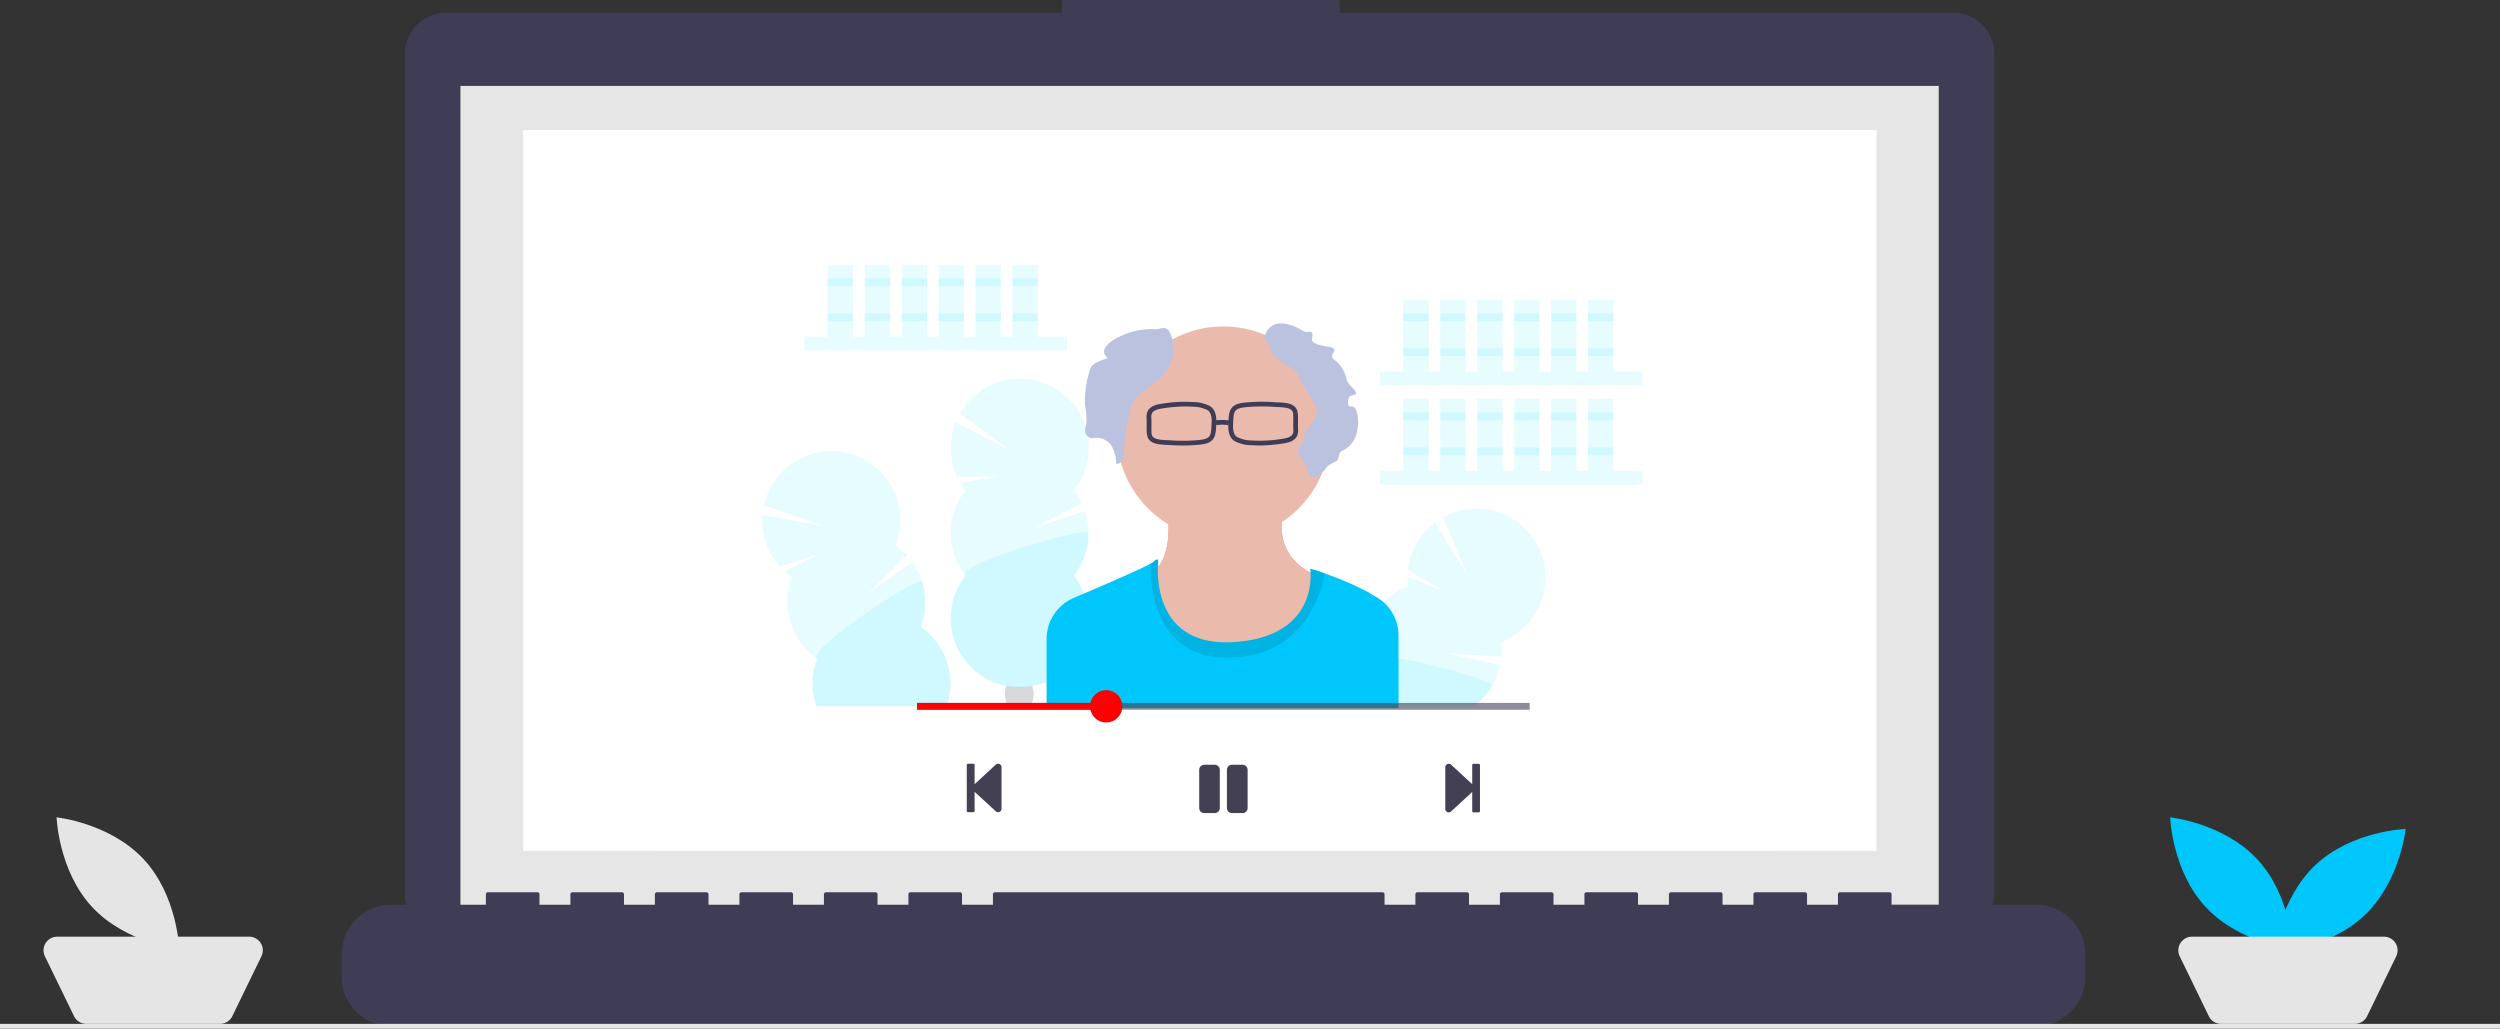 <?xml version="1.0" encoding="UTF-8"?> <svg xmlns="http://www.w3.org/2000/svg" width="267.837" height="110.196" viewBox="0 0 267.837 110.196"><rect x="0" y="0" width="267.837" height="110.196" fill="#333333" stroke="none"/><g id="Group_1456" data-name="Group 1456" transform="translate(-3966.67 56.679)"><path id="f8c762bc-b7e7-4c8e-b73e-f411c620c2bd" d="M4304.327-55.325H4238.65v-1.354h-29.78v1.354h-65.947a4.443,4.443,0,0,0-4.443,4.443h0V39.048a4.443,4.443,0,0,0,4.443,4.443h161.4a4.443,4.443,0,0,0,4.443-4.443V-50.883A4.443,4.443,0,0,0,4304.327-55.325Z" transform="translate(-128.439)" fill="#3f3d56"></path><rect id="febd0196-f53d-4e2b-8506-d3dc9ab4b723" width="158.377" height="89.341" transform="translate(4015.998 -47.474)" fill="#e6e6e6"></rect><rect id="a687e43e-dc25-402c-aff7-aaf80cd82cec" width="144.998" height="77.224" transform="translate(4022.714 -42.75)" fill="#fff"></rect><path id="a3b325e1-b438-4eea-a78d-99975bd1014d" d="M4293.175,323.31h-15.457V322.2a.221.221,0,0,0-.221-.221h-5.3a.221.221,0,0,0-.221.221h0v1.114h-3.312V322.2a.221.221,0,0,0-.221-.221h-5.3a.221.221,0,0,0-.221.221h0v1.114h-3.312V322.2a.221.221,0,0,0-.221-.221h-5.3a.221.221,0,0,0-.221.221h0v1.114h-3.312V322.2a.221.221,0,0,0-.221-.221h-5.3a.221.221,0,0,0-.221.221h0v1.114h-3.312V322.2a.221.221,0,0,0-.221-.221h-5.3a.221.221,0,0,0-.221.221h0v1.114h-3.312V322.2a.221.221,0,0,0-.221-.221h-5.3a.221.221,0,0,0-.221.221h0v1.114H4223.4V322.2a.221.221,0,0,0-.221-.221h-41.512a.221.221,0,0,0-.221.221h0v1.114h-3.312V322.2a.221.221,0,0,0-.221-.221h-5.3a.221.221,0,0,0-.221.221h0v1.114h-3.312V322.2a.221.221,0,0,0-.221-.221h-5.3a.221.221,0,0,0-.221.221h0v1.114h-3.312V322.2a.221.221,0,0,0-.221-.221h-5.3a.221.221,0,0,0-.221.221h0v1.114h-3.312V322.2a.221.221,0,0,0-.221-.221h-5.3a.221.221,0,0,0-.221.221h0v1.114h-3.312V322.2a.221.221,0,0,0-.221-.221h-5.3a.221.221,0,0,0-.221.221h0v1.114h-3.312V322.2a.221.221,0,0,0-.221-.221h-5.3a.221.221,0,0,0-.221.221h0v1.114H4116.97a5.3,5.3,0,0,0-5.3,5.3v2.4a5.3,5.3,0,0,0,5.3,5.3h176.205a5.3,5.3,0,0,0,5.3-5.3v-2.4a5.3,5.3,0,0,0-5.3-5.3Z" transform="translate(-108.397 -283.067)" fill="#3f3d56"></path><rect id="a87049f2-d9c9-408d-98dd-ac42069ee321" width="267.837" height="0.505" transform="translate(3966.67 53.012)" fill="#e6e6e6"></rect><path id="b307d008-1640-4a06-af2e-4466e39d32c3" d="M4897.011,294.7c3.629,3.894,3.817,9.618,3.817,9.618s-5.7-.59-9.326-4.484-3.816-9.618-3.816-9.618S4893.382,290.81,4897.011,294.7Z" transform="translate(-688.517 -259.329)" fill="#00c7fb"></path><path id="e6bb151c-e5ac-48bf-b05a-35e8b71544cc" d="M4941.4,304.447c-3.894,3.629-9.618,3.817-9.618,3.817s.59-5.7,4.484-9.325,9.618-3.817,9.618-3.817S4945.3,300.818,4941.4,304.447Z" transform="translate(-721.483 -262.993)" fill="#00c7fb"></path><path id="e2659c84-c871-46e0-a841-faed920e56d0" d="M4910.059,350.188h-14.323a1.465,1.465,0,0,1-1.317-.824l-3.119-6.41a1.464,1.464,0,0,1,1.318-2.106h20.56a1.464,1.464,0,0,1,1.317,2.106l-3.118,6.41a1.465,1.465,0,0,1-1.317.824Z" transform="translate(-691.107 -297.176)" fill="#e5e5e5"></path><path id="b4ca1fea-0850-4eee-815e-097d11075e0d" d="M4000.011,294.7c3.629,3.894,3.817,9.618,3.817,9.618s-5.7-.59-9.325-4.484-3.816-9.618-3.816-9.618S3996.382,290.81,4000.011,294.7Z" transform="translate(-17.954 -259.329)" fill="#e5e5e5"></path><path id="f6595469-42b3-4592-aaf8-acdcc6d1b7a1" d="M4004.058,350.188h-14.323a1.465,1.465,0,0,1-1.318-.824l-3.118-6.41a1.464,1.464,0,0,1,1.317-2.106h20.56a1.464,1.464,0,0,1,1.317,2.106l-3.118,6.41a1.465,1.465,0,0,1-1.317.824Z" transform="translate(-13.816 -297.176)" fill="#e5e5e5"></path><rect id="Rectangle_1246" data-name="Rectangle 1246" width="124.988" height="74.938" rx="2.817" transform="translate(4034.17 -40.464)" fill="#fff"></rect><rect id="Rectangle_1247" data-name="Rectangle 1247" width="28.124" height="1.458" transform="translate(4052.858 -20.606)" fill="#01e2ff" opacity="0.1" style="isolation: isolate"></rect><rect id="Rectangle_1248" data-name="Rectangle 1248" width="2.708" height="7.707" transform="translate(4055.358 -28.313)" fill="#01e2ff" opacity="0.1" style="isolation: isolate"></rect><rect id="Rectangle_1249" data-name="Rectangle 1249" width="2.708" height="7.707" transform="translate(4059.315 -28.313)" fill="#01e2ff" opacity="0.1" style="isolation: isolate"></rect><rect id="Rectangle_1250" data-name="Rectangle 1250" width="2.708" height="7.707" transform="translate(4063.273 -28.313)" fill="#01e2ff" opacity="0.1" style="isolation: isolate"></rect><rect id="Rectangle_1251" data-name="Rectangle 1251" width="2.708" height="7.707" transform="translate(4067.23 -28.313)" fill="#01e2ff" opacity="0.1" style="isolation: isolate"></rect><rect id="Rectangle_1252" data-name="Rectangle 1252" width="2.708" height="7.707" transform="translate(4071.188 -28.313)" fill="#01e2ff" opacity="0.1" style="isolation: isolate"></rect><rect id="Rectangle_1253" data-name="Rectangle 1253" width="2.708" height="7.707" transform="translate(4075.148 -28.313)" fill="#01e2ff" opacity="0.1" style="isolation: isolate"></rect><rect id="Rectangle_1254" data-name="Rectangle 1254" width="2.708" height="0.834" transform="translate(4055.358 -26.855)" fill="#01e2ff" opacity="0.1" style="isolation: isolate"></rect><rect id="Rectangle_1255" data-name="Rectangle 1255" width="2.708" height="0.834" transform="translate(4059.315 -26.855)" fill="#01e2ff" opacity="0.1" style="isolation: isolate"></rect><rect id="Rectangle_1256" data-name="Rectangle 1256" width="2.708" height="0.834" transform="translate(4063.273 -26.855)" fill="#01e2ff" opacity="0.1" style="isolation: isolate"></rect><rect id="Rectangle_1257" data-name="Rectangle 1257" width="2.708" height="0.834" transform="translate(4067.23 -26.855)" fill="#01e2ff" opacity="0.1" style="isolation: isolate"></rect><rect id="Rectangle_1258" data-name="Rectangle 1258" width="2.708" height="0.834" transform="translate(4071.188 -26.855)" fill="#01e2ff" opacity="0.1" style="isolation: isolate"></rect><rect id="Rectangle_1259" data-name="Rectangle 1259" width="2.708" height="0.834" transform="translate(4075.148 -26.855)" fill="#01e2ff" opacity="0.1" style="isolation: isolate"></rect><rect id="Rectangle_1260" data-name="Rectangle 1260" width="2.708" height="0.834" transform="translate(4055.358 -23.105)" fill="#01e2ff" opacity="0.1" style="isolation: isolate"></rect><rect id="Rectangle_1261" data-name="Rectangle 1261" width="2.708" height="0.834" transform="translate(4059.315 -23.105)" fill="#01e2ff" opacity="0.1" style="isolation: isolate"></rect><rect id="Rectangle_1262" data-name="Rectangle 1262" width="2.708" height="0.834" transform="translate(4063.273 -23.105)" fill="#01e2ff" opacity="0.1" style="isolation: isolate"></rect><rect id="Rectangle_1263" data-name="Rectangle 1263" width="2.708" height="0.834" transform="translate(4067.23 -23.105)" fill="#01e2ff" opacity="0.1" style="isolation: isolate"></rect><rect id="Rectangle_1264" data-name="Rectangle 1264" width="2.708" height="0.834" transform="translate(4071.188 -23.105)" fill="#01e2ff" opacity="0.1" style="isolation: isolate"></rect><rect id="Rectangle_1265" data-name="Rectangle 1265" width="2.708" height="0.834" transform="translate(4075.148 -23.105)" fill="#01e2ff" opacity="0.1" style="isolation: isolate"></rect><rect id="Rectangle_1266" data-name="Rectangle 1266" width="28.124" height="1.458" transform="translate(4114.518 -16.856)" fill="#01e2ff" opacity="0.1" style="isolation: isolate"></rect><rect id="Rectangle_1267" data-name="Rectangle 1267" width="2.708" height="7.707" transform="translate(4117.018 -24.563)" fill="#01e2ff" opacity="0.1" style="isolation: isolate"></rect><rect id="Rectangle_1268" data-name="Rectangle 1268" width="2.708" height="7.707" transform="translate(4120.975 -24.563)" fill="#01e2ff" opacity="0.1" style="isolation: isolate"></rect><rect id="Rectangle_1269" data-name="Rectangle 1269" width="2.708" height="7.707" transform="translate(4124.933 -24.563)" fill="#01e2ff" opacity="0.1" style="isolation: isolate"></rect><rect id="Rectangle_1270" data-name="Rectangle 1270" width="2.708" height="7.707" transform="translate(4128.893 -24.563)" fill="#01e2ff" opacity="0.1" style="isolation: isolate"></rect><rect id="Rectangle_1271" data-name="Rectangle 1271" width="2.708" height="7.707" transform="translate(4132.851 -24.563)" fill="#01e2ff" opacity="0.1" style="isolation: isolate"></rect><rect id="Rectangle_1272" data-name="Rectangle 1272" width="2.708" height="7.707" transform="translate(4136.808 -24.563)" fill="#01e2ff" opacity="0.1" style="isolation: isolate"></rect><rect id="Rectangle_1273" data-name="Rectangle 1273" width="2.708" height="0.834" transform="translate(4117.018 -23.105)" fill="#01e2ff" opacity="0.1" style="isolation: isolate"></rect><rect id="Rectangle_1274" data-name="Rectangle 1274" width="2.708" height="0.834" transform="translate(4120.975 -23.105)" fill="#01e2ff" opacity="0.1" style="isolation: isolate"></rect><rect id="Rectangle_1275" data-name="Rectangle 1275" width="2.708" height="0.834" transform="translate(4124.933 -23.105)" fill="#01e2ff" opacity="0.1" style="isolation: isolate"></rect><rect id="Rectangle_1276" data-name="Rectangle 1276" width="2.708" height="0.834" transform="translate(4128.893 -23.105)" fill="#01e2ff" opacity="0.1" style="isolation: isolate"></rect><rect id="Rectangle_1277" data-name="Rectangle 1277" width="2.708" height="0.834" transform="translate(4132.851 -23.105)" fill="#01e2ff" opacity="0.1" style="isolation: isolate"></rect><rect id="Rectangle_1278" data-name="Rectangle 1278" width="2.708" height="0.834" transform="translate(4136.808 -23.105)" fill="#01e2ff" opacity="0.1" style="isolation: isolate"></rect><rect id="Rectangle_1279" data-name="Rectangle 1279" width="2.708" height="0.834" transform="translate(4117.018 -19.356)" fill="#01e2ff" opacity="0.1" style="isolation: isolate"></rect><rect id="Rectangle_1280" data-name="Rectangle 1280" width="2.708" height="0.834" transform="translate(4120.975 -19.356)" fill="#01e2ff" opacity="0.1" style="isolation: isolate"></rect><rect id="Rectangle_1281" data-name="Rectangle 1281" width="2.708" height="0.834" transform="translate(4124.933 -19.356)" fill="#01e2ff" opacity="0.1" style="isolation: isolate"></rect><rect id="Rectangle_1282" data-name="Rectangle 1282" width="2.708" height="0.834" transform="translate(4128.893 -19.356)" fill="#01e2ff" opacity="0.1" style="isolation: isolate"></rect><rect id="Rectangle_1283" data-name="Rectangle 1283" width="2.708" height="0.834" transform="translate(4132.851 -19.356)" fill="#01e2ff" opacity="0.1" style="isolation: isolate"></rect><rect id="Rectangle_1284" data-name="Rectangle 1284" width="2.708" height="0.834" transform="translate(4136.808 -19.356)" fill="#01e2ff" opacity="0.1" style="isolation: isolate"></rect><rect id="Rectangle_1285" data-name="Rectangle 1285" width="28.124" height="1.458" transform="translate(4114.518 -6.233)" fill="#01e2ff" opacity="0.1" style="isolation: isolate"></rect><rect id="Rectangle_1286" data-name="Rectangle 1286" width="2.708" height="7.707" transform="translate(4117.018 -13.94)" fill="#01e2ff" opacity="0.1" style="isolation: isolate"></rect><rect id="Rectangle_1287" data-name="Rectangle 1287" width="2.708" height="7.707" transform="translate(4120.975 -13.94)" fill="#01e2ff" opacity="0.1" style="isolation: isolate"></rect><rect id="Rectangle_1288" data-name="Rectangle 1288" width="2.708" height="7.707" transform="translate(4124.933 -13.94)" fill="#01e2ff" opacity="0.1" style="isolation: isolate"></rect><rect id="Rectangle_1289" data-name="Rectangle 1289" width="2.708" height="7.707" transform="translate(4128.893 -13.94)" fill="#01e2ff" opacity="0.1" style="isolation: isolate"></rect><rect id="Rectangle_1290" data-name="Rectangle 1290" width="2.708" height="7.707" transform="translate(4132.851 -13.94)" fill="#01e2ff" opacity="0.1" style="isolation: isolate"></rect><rect id="Rectangle_1291" data-name="Rectangle 1291" width="2.708" height="7.707" transform="translate(4136.808 -13.94)" fill="#01e2ff" opacity="0.1" style="isolation: isolate"></rect><rect id="Rectangle_1292" data-name="Rectangle 1292" width="2.708" height="0.834" transform="translate(4117.018 -12.483)" fill="#01e2ff" opacity="0.1" style="isolation: isolate"></rect><rect id="Rectangle_1293" data-name="Rectangle 1293" width="2.708" height="0.834" transform="translate(4120.975 -12.483)" fill="#01e2ff" opacity="0.1" style="isolation: isolate"></rect><rect id="Rectangle_1294" data-name="Rectangle 1294" width="2.708" height="0.834" transform="translate(4124.933 -12.483)" fill="#01e2ff" opacity="0.1" style="isolation: isolate"></rect><rect id="Rectangle_1295" data-name="Rectangle 1295" width="2.708" height="0.834" transform="translate(4128.893 -12.483)" fill="#01e2ff" opacity="0.1" style="isolation: isolate"></rect><rect id="Rectangle_1296" data-name="Rectangle 1296" width="2.708" height="0.834" transform="translate(4132.851 -12.483)" fill="#01e2ff" opacity="0.1" style="isolation: isolate"></rect><rect id="Rectangle_1297" data-name="Rectangle 1297" width="2.708" height="0.834" transform="translate(4136.808 -12.483)" fill="#01e2ff" opacity="0.1" style="isolation: isolate"></rect><rect id="Rectangle_1298" data-name="Rectangle 1298" width="2.708" height="0.834" transform="translate(4117.018 -8.733)" fill="#01e2ff" opacity="0.1" style="isolation: isolate"></rect><rect id="Rectangle_1299" data-name="Rectangle 1299" width="2.708" height="0.834" transform="translate(4120.975 -8.733)" fill="#01e2ff" opacity="0.1" style="isolation: isolate"></rect><rect id="Rectangle_1300" data-name="Rectangle 1300" width="2.708" height="0.834" transform="translate(4124.933 -8.733)" fill="#01e2ff" opacity="0.1" style="isolation: isolate"></rect><rect id="Rectangle_1301" data-name="Rectangle 1301" width="2.708" height="0.834" transform="translate(4128.893 -8.733)" fill="#01e2ff" opacity="0.1" style="isolation: isolate"></rect><rect id="Rectangle_1302" data-name="Rectangle 1302" width="2.708" height="0.834" transform="translate(4132.851 -8.733)" fill="#01e2ff" opacity="0.1" style="isolation: isolate"></rect><rect id="Rectangle_1303" data-name="Rectangle 1303" width="2.708" height="0.834" transform="translate(4136.808 -8.733)" fill="#01e2ff" opacity="0.1" style="isolation: isolate"></rect><path id="Path_297" data-name="Path 297" d="M4371.738,116a7.717,7.717,0,0,1-.574-.845l4.05-.665-4.376.033a7.4,7.4,0,0,1-.142-5.847l5.867,3.041-5.418-3.982a7.384,7.384,0,1,1,12.189,8.26,7.153,7.153,0,0,1,.842,1.345l-5.256,2.735,5.6-1.879a7.383,7.383,0,0,1-1.189,6.922,7.384,7.384,0,1,1-11.6,0,7.384,7.384,0,0,1,0-9.127Z" transform="translate(-301.628 -120.122)" fill="#01e2ff" opacity="0.1" style="isolation: isolate"></path><path id="Path_298" data-name="Path 298" d="M4384.915,169.269a7.354,7.354,0,0,1-1.581,4.557,7.384,7.384,0,1,1-11.6,0C4370.745,172.575,4384.915,168.44,4384.915,169.269Z" transform="translate(-301.628 -168.829)" fill="#01e2ff" opacity="0.1" style="isolation: isolate"></path><path id="Path_299" data-name="Path 299" d="M4395.919,236.537a.593.593,0,0,1,.036.06h-2.505c.014-.019.022-.041.036-.06a2.429,2.429,0,0,1-.323-1.234,2.539,2.539,0,0,1,.15-.87h0c.14.022.312.046.512.068a8.786,8.786,0,0,0,1.748,0c.168-.016.34-.038.517-.066a.032.032,0,0,0,0,.014,2.548,2.548,0,0,1-.169,2.087Z" transform="translate(-318.83 -217.625)" fill="#3f3d56" opacity="0.2" style="isolation: isolate"></path><path id="Path_300" data-name="Path 300" d="M4309.938,162.132h-13.948c-.03-.079-.057-.164-.082-.246a7.346,7.346,0,0,1,.161-4.825,7.384,7.384,0,0,1-2.693-8.722,7.013,7.013,0,0,1-.8-.637l3.67-1.83-4.173,1.324a7.384,7.384,0,0,1-1.86-5.544l6.512,1.176-6.351-2.207a7.385,7.385,0,1,1,14.083,4.294,7.457,7.457,0,0,1,1.211,1.053l-4.217,4.16,4.8-3.451a7.385,7.385,0,0,1,.908,6.974A7.384,7.384,0,0,1,4309.938,162.132Z" transform="translate(-241.851 -143.16)" fill="#01e2ff" opacity="0.1" style="isolation: isolate"></path><path id="Path_301" data-name="Path 301" d="M4325.888,203.391h-13.948c-.03-.079-.057-.164-.082-.246a7.346,7.346,0,0,1,.161-4.825c-1.312-.908,11-9.045,11.247-8.251a7.354,7.354,0,0,1-.161,4.827A7.384,7.384,0,0,1,4325.888,203.391Z" transform="translate(-257.802 -184.419)" fill="#01e2ff" opacity="0.1" style="isolation: isolate"></path><path id="Path_302" data-name="Path 302" d="M4550.595,170.354a7.356,7.356,0,0,1-3.7,3.107,7.459,7.459,0,0,1,.03,1.586l-5.91-.355,5.773,1.253a7.389,7.389,0,0,1-.88,2.232,7.27,7.27,0,0,1-1.969,2.161H4535.9v.211h-8.205c.016-.071.033-.14.052-.211a7.384,7.384,0,0,1,4.5-5.008,7.384,7.384,0,0,1,4.685-7.833,7.5,7.5,0,0,1-.061-1.02l3.815,1.507-3.774-2.218a7.383,7.383,0,0,1,2.9-5.082l3.477,5.629-2.607-6.2a7.385,7.385,0,0,1,9.92,10.24Z" transform="translate(-419.399 -161.375)" fill="#01e2ff" opacity="0.1" style="isolation: isolate"></path><path id="Path_303" data-name="Path 303" d="M4545.913,224.849a7.27,7.27,0,0,1-1.969,2.161H4535.9v.211h-8.205c.016-.071.033-.139.052-.211a7.385,7.385,0,0,1,4.5-5.008c-.068-.547,1.521-.465,3.64-.109C4540.038,222.59,4546.194,224.379,4545.913,224.849Z" transform="translate(-419.399 -208.038)" fill="#01e2ff" opacity="0.1" style="isolation: isolate"></path><path id="Path_304" data-name="Path 304" d="M4456.191,155.2s1.012,5.47-1.247,7.256,1.914,12.491,8.8,11.241,9.693-10.229,9.693-10.229-6.9-1.428-4.341-8.683Z" transform="translate(-364.554 -158.079)" fill="#ee8e9e"></path><path id="Path_305" data-name="Path 305" d="M4456.191,155.2s1.012,5.47-1.247,7.256,1.914,12.491,8.8,11.241,9.693-10.229,9.693-10.229-6.9-1.428-4.341-8.683Z" transform="translate(-364.554 -158.079)" fill="#eabaac"></path><circle id="Ellipse_83" data-name="Ellipse 83" cx="11.419" cy="11.419" r="11.419" transform="translate(4086.315 -21.705)" fill="#eabaac"></circle><path id="Path_306" data-name="Path 306" d="M4448.538,188.914v7.762h-37.7v-7.409a4.781,4.781,0,0,1,2.918-4.4l1.081-.459c2.735-1.165,6.058-2.612,7.144-3.214a1.817,1.817,0,0,0,.333-.216c.593-.593.476.178.476.178s-.017.148-.028.4c-.065,1.748.186,8.615,8.235,8.043,7.853-.547,8.205-5.858,8.126-7.42q-.007-.217-.036-.432a10.141,10.141,0,0,1,1.589.52,33.312,33.312,0,0,1,4.712,2.04c.2.142.449.29.717.44a4.721,4.721,0,0,1,.848.6A4.787,4.787,0,0,1,4448.538,188.914Z" transform="translate(-332.04 -177.493)" fill="#00c7fb"></path><path id="Path_307" data-name="Path 307" d="M4473.651,182.265c-.665,3.079-2.751,8.847-10.273,9-8.013.159-8.479-7.811-8.426-10.073a1.628,1.628,0,0,0,.336-.216c.6-.593.476.178.476.178s-1.01,9.1,8.2,8.446,8.082-7.849,8.082-7.849A11.258,11.258,0,0,1,4473.651,182.265Z" transform="translate(-365.019 -177.493)" opacity="0.1" style="isolation: isolate"></path><path id="Path_308" data-name="Path 308" d="M4507.642,92.138a2.773,2.773,0,0,1-.607,1.729c-.463.868.747,1.5.9,2.475.055.307.239.719.613.75a.719.719,0,0,0,.469-.174c1.3-.94.427-.812,1.914-1.554.5-.248.2-.9.69-1.149a2.7,2.7,0,0,0,1.565-1.89,4.584,4.584,0,0,0,.021-2.29c-.4-1.194-1.016.045-.924-1.209a.611.611,0,0,1,.141-.417,1.176,1.176,0,0,1,.5-.188c.762-.206-.735-.969-.842-1.751a3.347,3.347,0,0,0-1.3-2.019c-.7-.526.531-.952-.266-1.317-.571-.106-2.093-.288-2.115-.78-.009-.22.062-.43.052-.65-.073-.466-.492-.076-.915-.285-2.342-1.388-3.673-.99-4.191.467-.17.091.2.292.74,1.867.2.582,2.593,1.641,2.824,2.282.363,1,1.566,2.557,1.9,3.463C4509.354,90.93,4507.6,91.912,4507.642,92.138Z" transform="translate(-401.173 -102.595)" fill="#bac2e0"></path><path id="Path_309" data-name="Path 309" d="M4436.02,82.765c-.563-.5-.715-.094-1.469-.122a7.172,7.172,0,0,0-2.3.252c-1.428.348-4.147,1.7-2.749,2.828-.854.356-1.709.53-1.909,1.3a10.967,10.967,0,0,0-.52,3.749,8.218,8.218,0,0,1,.143,1.95,4.175,4.175,0,0,0-.126.933.894.894,0,0,0,.73.681,1.956,1.956,0,0,1,2.06.752,3.737,3.737,0,0,1,.531,1.958c.5.1.774-.457.82-.881a22.668,22.668,0,0,1,.777-5.153c.58-1.668,2.142-1.938,3.791-3.919A3.91,3.91,0,0,0,4436.02,82.765Z" transform="translate(-344.161 -104.055)" fill="#bac2e0"></path><path id="Path_310" data-name="Path 310" d="M4376.966,272.518v-4.936a.14.14,0,0,1,.14-.14h.561a.14.14,0,0,1,.14.14h0v2.054l2.275-2.109a.372.372,0,0,1,.61.273v4.472a.372.372,0,0,1-.61.274l-2.275-2.095v2.043a.139.139,0,0,1-.14.139h-.561A.14.14,0,0,1,4376.966,272.518Z" transform="translate(-306.722 -242.299)" fill="#444053"></path><path id="Path_311" data-name="Path 311" d="M4583.761,267.608v4.936a.14.14,0,0,1-.14.14h-.55a.14.14,0,0,1-.14-.14h0V270.49l-2.275,2.106a.374.374,0,0,1-.612-.273v-4.488a.375.375,0,0,1,.612-.274l2.275,2.095v-2.04a.14.14,0,0,1,.14-.139h.547A.139.139,0,0,1,4583.761,267.608Z" transform="translate(-458.535 -242.326)" fill="#444053"></path><path id="Path_312" data-name="Path 312" d="M4477.272,273.059h-1.113a.547.547,0,0,1-.547-.547v-4.086a.547.547,0,0,1,.547-.547h1.113a.547.547,0,0,1,.547.547v4.086A.547.547,0,0,1,4477.272,273.059Zm3.528-.547v-4.086a.547.547,0,0,0-.547-.547h-1.124a.547.547,0,0,0-.547.547v4.086a.547.547,0,0,0,.547.547h1.113a.547.547,0,0,0,.558-.536Z" transform="translate(-380.466 -242.627)" fill="#444053"></path><rect id="Rectangle_1304" data-name="Rectangle 1304" width="65.639" height="0.73" transform="translate(4064.914 18.628)" fill="#444053" opacity="0.6" style="isolation: isolate"></rect><circle id="Ellipse_84" data-name="Ellipse 84" cx="1.731" cy="1.731" r="1.731" transform="translate(4083.451 17.26)" fill="red"></circle><rect id="Rectangle_1305" data-name="Rectangle 1305" width="20.269" height="0.73" transform="translate(4064.914 18.628)" fill="red"></rect><g id="Group_1453" data-name="Group 1453" transform="translate(4089.512 -13.639)"><path id="Path_313" data-name="Path 313" d="M4457.158,118.51c-.471,0-.943-.017-1.411-.052-.09-.007-.194-.01-.307-.015-.693-.025-1.741-.063-2.034-.82a1.766,1.766,0,0,1-.1-.545c-.016-.283-.01-.566-.005-.84,0-.116,0-.232,0-.349,0-.068,0-.14-.006-.213a1.8,1.8,0,0,1,.08-.772c.275-.677,1.128-.805,1.493-.86a14.787,14.787,0,0,1,3.247-.2l.121.009a3.88,3.88,0,0,1,1.878.458c.736.481.668,1.537.627,2.167l0,.041c-.049.758-.1,1.541-1.15,1.8a5.51,5.51,0,0,1-.89.125C4458.191,118.489,4457.675,118.51,4457.158,118.51Zm.242-4.185a16.61,16.61,0,0,0-2.452.218c-.435.065-.952.187-1.1.551a1.416,1.416,0,0,0-.042.559c0,.082.007.162.007.238,0,.118,0,.237,0,.355,0,.265-.01.539,0,.8a1.273,1.273,0,0,0,.065.39c.173.447,1.021.478,1.582.5.12,0,.23.009.326.015a18.734,18.734,0,0,0,2.879-.01,5.156,5.156,0,0,0,.809-.112h0c.664-.165.715-.531.768-1.344l0-.042c.036-.554.09-1.392-.4-1.712a3.518,3.518,0,0,0-1.638-.377l-.122-.009C4457.855,114.333,4457.627,114.325,4457.4,114.325Z" transform="translate(-4453.293 -113.82)" fill="#3f3d56"></path></g><g id="Group_1454" data-name="Group 1454" transform="translate(4098.262 -13.638)"><path id="Path_314" data-name="Path 314" d="M4491.324,118.51c-.239,0-.479-.008-.72-.025l-.121-.009a3.879,3.879,0,0,1-1.879-.458c-.736-.482-.667-1.537-.626-2.167l0-.042c.048-.757.1-1.541,1.149-1.8h0a5.481,5.481,0,0,1,.89-.125,19.24,19.24,0,0,1,2.957-.01c.09.007.193.01.307.014.693.025,1.741.063,2.034.82a1.749,1.749,0,0,1,.1.545c.016.283.01.566.005.839,0,.117,0,.233,0,.35,0,.068,0,.14.006.213a1.8,1.8,0,0,1-.079.772c-.275.677-1.128.805-1.493.86A17.071,17.071,0,0,1,4491.324,118.51Zm.242-4.185c-.5,0-1.006.02-1.505.06a5.148,5.148,0,0,0-.808.112h0c-.665.165-.715.531-.768,1.343l0,.042c-.036.554-.09,1.392.4,1.712a3.511,3.511,0,0,0,1.637.377l.122.009a14.338,14.338,0,0,0,3.135-.194c.434-.065.952-.187,1.1-.551a1.435,1.435,0,0,0,.042-.559c0-.082-.007-.162-.007-.238,0-.119,0-.238,0-.357,0-.264.01-.538,0-.8a1.29,1.29,0,0,0-.065-.39c-.173-.447-1.021-.478-1.582-.5-.12,0-.23-.009-.325-.016C4492.484,114.342,4492.025,114.326,4491.566,114.326Z" transform="translate(-4487.955 -113.821)" fill="#3f3d56"></path></g><g id="Group_1455" data-name="Group 1455" transform="translate(4096.483 -11.684)"><path id="Path_315" data-name="Path 315" d="M4482.783,122.131a4.167,4.167,0,0,0-1.468,0,.206.206,0,0,0,.1-.179h-.5c0-.241.191-.391,1.142-.391s1.142.149,1.142.391h-.5A.206.206,0,0,0,4482.783,122.131Z" transform="translate(-4480.907 -121.561)" fill="#3f3d56"></path></g></g></svg> 